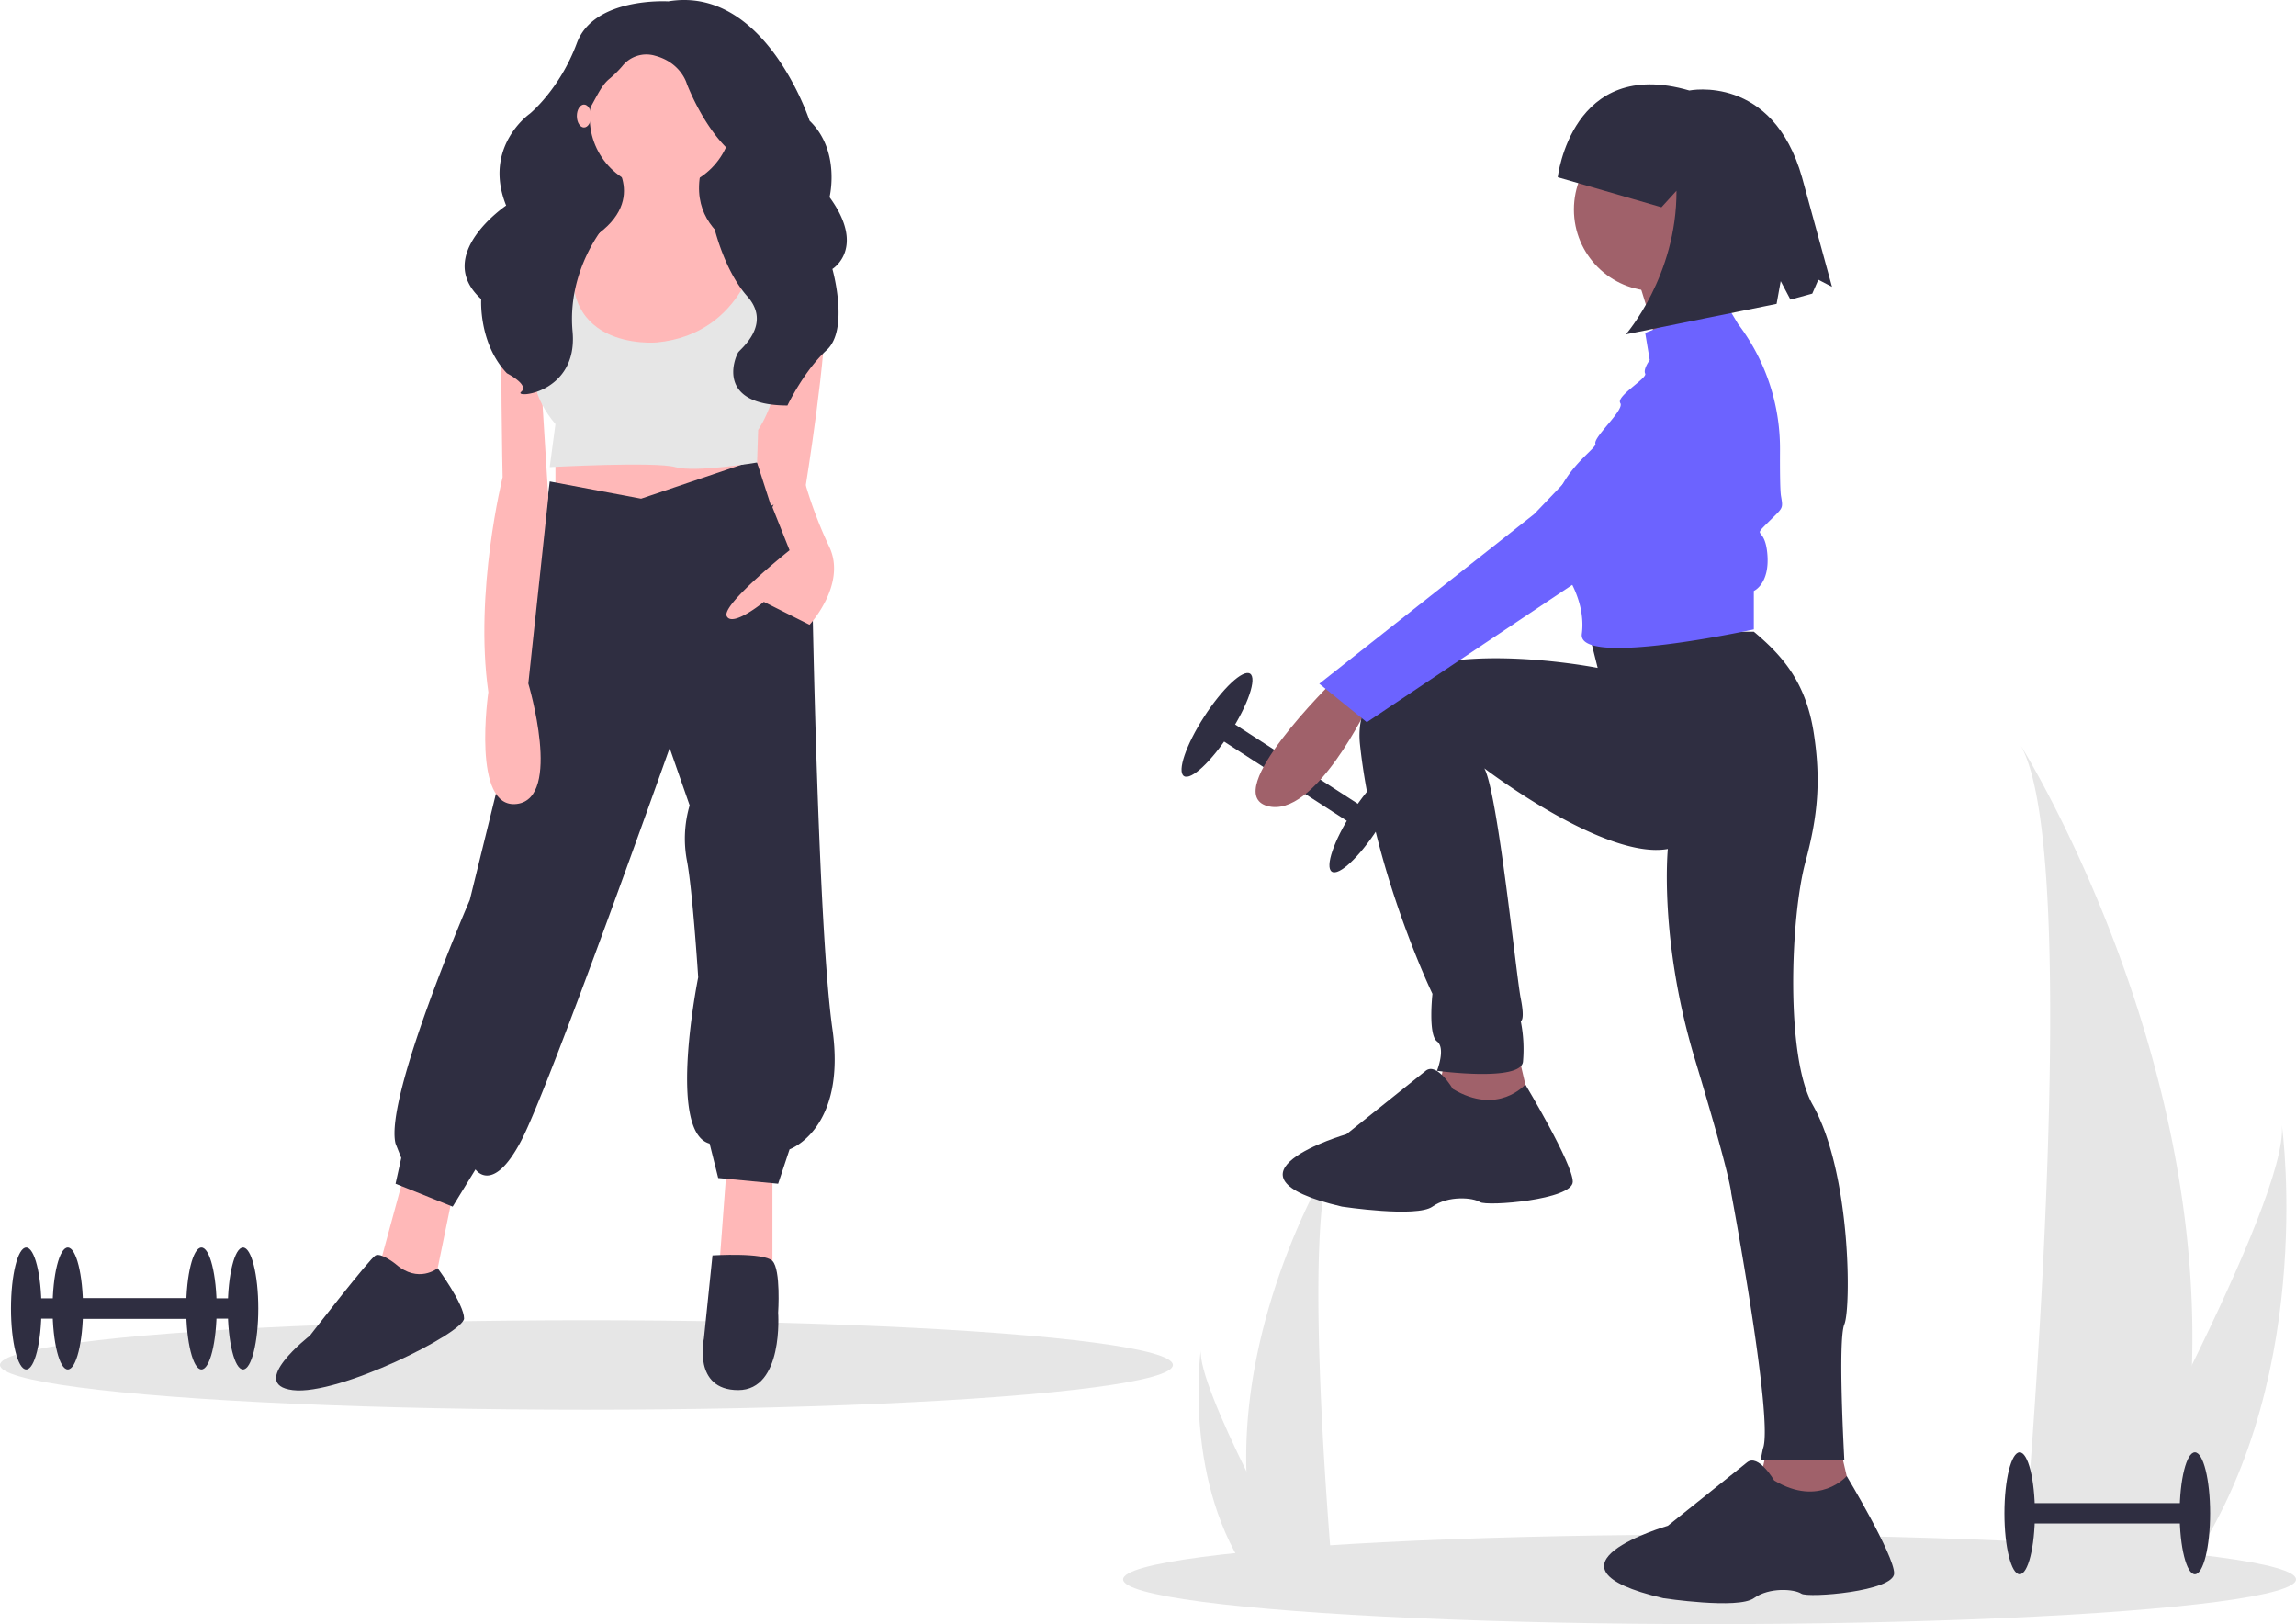 <svg xmlns="http://www.w3.org/2000/svg" xmlns:xlink="http://www.w3.org/1999/xlink" data-name="Layer 1" width="882.655" height="624.264" viewBox="0 0 882.655 624.264"><rect x="650.916" y="401.084" width="7.81" height="67.363" transform="translate(-224.352 611.048) rotate(-57.14)" fill="#2f2e41"></rect><ellipse cx="683.114" cy="453.041" rx="23.431" ry="5.858" transform="matrix(0.543, -0.84, 0.84, 0.543, -226.762, 643.172)" fill="#2f2e41"></ellipse><ellipse cx="626.529" cy="416.49" rx="23.431" ry="5.858" transform="translate(-221.942 578.923) rotate(-57.14)" fill="#2f2e41"></ellipse><ellipse cx="657.206" cy="607.069" rx="225.449" ry="17.195" fill="#e6e6e6"></ellipse><ellipse cx="225.449" cy="524.654" rx="225.449" ry="17.195" fill="#e6e6e6"></ellipse><path d="M1001.329,662.485a294.268,294.268,0,0,1-13.746,81.345c-.192.611-.392,1.213-.593,1.824h-51.299c.055-.547.11-1.158.164-1.824,3.421-39.323,23.141-278.651-.438-319.578C937.479,427.571,1005.306,537.539,1001.329,662.485Z" transform="translate(-158.673 -137.868)" fill="#e6e6e6"></path><path d="M997.48,743.829c-.429.611-.876,1.222-1.332,1.824H957.665c.292-.52.629-1.131,1.022-1.824,6.358-11.475,25.175-45.78,42.643-81.345,18.772-38.219,35.993-77.888,34.543-92.245C1036.319,573.478,1049.308,672.19,997.48,743.829Z" transform="translate(-158.673 -137.868)" fill="#e6e6e6"></path><path d="M637.84,703.438a149.366,149.366,0,0,0,6.977,41.289c.097.31.199.616.301.926h26.039c-.028-.278-.056-.588-.083-.926-1.736-19.959-11.746-141.439.222-162.213C670.249,584.2,635.821,640.018,637.84,703.438Z" transform="translate(-158.673 -137.868)" fill="#e6e6e6"></path><path d="M639.794,744.728c.218.31.444.62.676.926h19.534c-.148-.264-.319-.574-.519-.926-3.227-5.824-12.778-23.237-21.645-41.289-9.528-19.399-18.27-39.535-17.533-46.822C620.08,658.26,613.487,708.365,639.794,744.728Z" transform="translate(-158.673 -137.868)" fill="#e6e6e6"></path><path d="M671.074,399.807s-43.501,42.631-25.231,47.851,39.151-39.151,39.151-39.151Z" transform="translate(-158.673 -137.868)" fill="#a0616a"></path><polygon points="555.902 405.493 550.682 429.854 589.833 431.594 583.743 405.493 555.902 405.493" fill="#a0616a"></polygon><polygon points="679.446 556.007 674.226 580.368 713.377 582.108 707.286 556.007 679.446 556.007" fill="#a0616a"></polygon><path d="M769.387,380.667l3.48,13.92s-96.573-19.141-91.353,29.581,27.841,95.703,27.841,95.703-1.74,15.66,1.74,18.27,0,11.31,0,11.31,32.191,4.35,33.061-3.48a54.567,54.567,0,0,0-.87-15.66s1.74,0,0-8.7-8.769-78.865-13.989-88.436c0,0,46.18,35.364,70.541,31.014,0,0-3.48,34.801,10.44,80.912S824.198,596.433,824.198,596.433s16.53,87.872,12.18,98.313l-.87,4.35H867.699s-2.61-46.111,0-52.201,2.61-58.292-12.18-84.392c-10.474-18.484-8.523-72.077-2.794-93.26,4.811-17.789,6.026-31.481,3.206-49.692-3.016-19.475-12.022-29.655-23.033-38.883Z" transform="translate(-158.673 -137.868)" fill="#2f2e41"></path><circle cx="636.38" cy="80.539" r="31.321" fill="#a0616a"></circle><path d="M786.787,240.593s9.57,27.841,8.7,33.061,27.841-10.44,27.841-10.44-11.31-27.841-7.83-35.671Z" transform="translate(-158.673 -137.868)" fill="#a0616a"></path><path d="M821.588,253.643l-30.451,12.18,1.74,10.44s-2.61,3.48-1.74,5.22-11.31,8.7-9.57,11.31-10.44,13.05-9.57,15.66-27.841,18.271-12.18,48.721c0,0,8.12,10.555,7.102,23.038q-.054.658-.142,1.323c-1.74,13.05,66.122-1.74,66.122-1.74V365.006s6.09-2.61,5.22-13.92-6.09-6.09,0-12.18,6.09-5.22,5.22-10.44c-.347-2.085-.417-9.58-.376-17.832a79.168,79.168,0,0,0-16.154-48.29h0Z" transform="translate(-158.673 -137.868)" fill="#6c63ff"></path><path d="M805.058,276.264,748.506,335.426,665.854,400.677l18.27,14.79L836.378,313.675S849.429,257.993,805.058,276.264Z" transform="translate(-158.673 -137.868)" fill="#6c63ff"></path><path d="M717.185,556.412s-6.09-10.44-10.44-6.96L676.294,573.812s-53.942,15.66-1.74,27.841c0,0,28.711,4.35,34.801,0s15.66-3.48,18.27-1.74,35.671-.87,35.671-7.83-18.234-37.379-18.234-37.379S734.586,566.852,717.185,556.412Z" transform="translate(-158.673 -137.868)" fill="#2f2e41"></path><path d="M840.729,706.926s-6.09-10.44-10.44-6.96l-30.451,24.361s-53.941,15.66-1.74,27.841c0,0,28.711,4.35,34.801,0s15.66-3.48,18.27-1.74,35.671-.87,35.671-7.83-18.234-37.379-18.234-37.379S858.129,717.366,840.729,706.926Z" transform="translate(-158.673 -137.868)" fill="#2f2e41"></path><path d="M757.517,205.986s5.296-46.552,50.589-33.334c0,0,32.042-6.517,43.359,33.502l11.487,41.957-5.258-2.732-2.324,5.35-8.391,2.297-3.746-7.093-1.579,8.731-57.951,11.716s19.599-22.393,19.46-55.189l-5.773,6.34Z" transform="translate(-158.673 -137.868)" fill="#2f2e41"></path><rect x="215.175" y="30.265" width="72.447" height="90.343" fill="#2f2e41"></rect><polygon points="155.351 451.681 145.472 488.038 161.938 500.157 166.328 496.852 174.012 459.393 155.351 451.681" fill="#ffb8b8"></polygon><polygon points="279.389 448.376 276.096 492.445 296.952 492.445 296.952 451.681 279.389 448.376" fill="#ffb8b8"></polygon><polygon points="213.528 169.635 213.528 196.077 254.143 202.687 289.268 188.365 282.682 171.838 213.528 169.635" fill="#ffb8b8"></polygon><path d="M405.132,329.538l-35.126-6.61-8.781,71.613-21.954,89.241s-32.93,76.02-28.54,93.648l2.195,5.509-2.195,9.916,21.954,8.814,8.781-14.323s6.586,9.916,17.563-11.017,57.079-150.939,57.079-150.939l7.684,22.035a45.569,45.569,0,0,0-1.098,20.933c2.195,11.017,4.391,45.171,4.391,45.171s-12.074,59.494,4.391,63.901l3.293,13.221,23.051,2.204,4.391-13.221s21.954-7.712,16.465-46.273S470.992,368.099,470.992,368.099l-21.625-53.516Z" transform="translate(-158.673 -137.868)" fill="#2f2e41"></path><path d="M310.731,623.703s-5.488-4.407-7.684-3.305-25.247,30.849-25.247,30.849-24.149,18.73-6.586,20.933,65.861-22.035,65.861-27.544S326.927,625.331,326.927,625.331,319.513,631.415,310.731,623.703Z" transform="translate(-158.673 -137.868)" fill="#2f2e41"></path><path d="M432.574,620.397s19.758-1.232,23.051,2.138,2.195,19.896,2.195,19.896,2.195,29.747-15.367,29.747S429.281,652.348,429.281,652.348Z" transform="translate(-158.673 -137.868)" fill="#2f2e41"></path><ellipse cx="254.143" cy="45.138" rx="27.442" ry="27.544" fill="#ffb8b8"></ellipse><path d="M394.704,200.083s15.367,18.73-15.367,33.052,21.954,73.817,21.954,73.817,61.47-23.137,55.982-68.308c0,0-37.321-6.61-28.54-37.459Z" transform="translate(-158.673 -137.868)" fill="#ffb8b8"></path><path d="M378.238,232.034s-25.247-3.305-26.344,17.628,0,71.613,0,71.613-10.977,44.07-5.488,82.631c0,0-6.586,45.171,10.977,42.968s4.391-46.273,4.391-46.273L369.457,328.987l-3.293-52.884L380.434,244.153Z" transform="translate(-158.673 -137.868)" fill="#ffb8b8"></path><path d="M450.898,236.901s23.937-.46,25.034,17.168-7.684,71.613-7.684,71.613L455.076,332.292l-12.074-37.459Z" transform="translate(-158.673 -137.868)" fill="#ffb8b8"></path><path d="M457.82,327.334l-2.195,5.509,6.586,16.526s-26.344,20.933-24.149,25.34,14.27-5.509,14.27-5.509l17.563,8.814s14.27-15.424,7.684-29.747a166.56,166.56,0,0,1-9.13-23.835S458.918,324.029,457.82,327.334Z" transform="translate(-158.673 -137.868)" fill="#ffb8b8"></path><path d="M373.299,228.178l-3.293,36.357s-15.367,15.424,2.195,36.357l-2.195,16.526s40.614-2.203,48.298,0,31.413-1.774,31.413-1.774l.419-12.549s10.977-15.424,7.684-38.561,0-30.849,0-30.849l-7.684-1.102s-4.94,33.603-38.968,36.908c0,0-42.261,3.856-30.186-41.315Z" transform="translate(-158.673 -137.868)" fill="#e6e6e6"></path><path d="M415.56,138.386S387.02,136.61,380.434,154.423s-18.112,27.165-18.112,27.165-18.156,12.667-9.078,35.279c0,0-28.243,19.05-9.583,35.972,0,0-1.098,16.922,9.879,28.501,0,0,8.781,4.453,5.488,7.125s21.954.891,19.758-23.157,12.623-40.987,12.623-40.987-14.27-31.178-7.684-41.866c3.999-6.489,5.716-11.328,9.035-14.129a41.714,41.714,0,0,0,5.124-5.02A11.798,11.798,0,0,1,410.62,159.321c9.879,2.672,12.074,10.688,12.074,10.688s7.135,19.149,19.209,28.055-9.33,24.493-9.33,24.493,3.721,18.351,13.386,29.215-2.785,20.334-3.507,21.552c-1.647,2.779-8.222,20.329,18.94,20.407,0,0,6.306-13.282,15.088-21.298s2.195-31.173,2.195-31.173,13.172-8.016-1.098-27.61c0,0,4.391-17.813-7.684-29.391C469.895,184.26,452.881,132.151,415.56,138.386Z" transform="translate(-158.673 -137.868)" fill="#2f2e41"></path><ellipse cx="224.505" cy="44.588" rx="2.744" ry="4.407" fill="#ffb8b8"></ellipse><rect x="26.07" y="499.035" width="67.363" height="7.81" fill="#2f2e41"></rect><ellipse cx="93.433" cy="502.94" rx="5.858" ry="23.431" fill="#2f2e41"></ellipse><ellipse cx="26.07" cy="502.94" rx="5.858" ry="23.431" fill="#2f2e41"></ellipse><rect x="10.079" y="499.035" width="67.363" height="7.81" fill="#2f2e41"></rect><ellipse cx="77.442" cy="502.94" rx="5.858" ry="23.431" fill="#2f2e41"></ellipse><ellipse cx="10.079" cy="502.94" rx="5.858" ry="23.431" fill="#2f2e41"></ellipse><rect x="776.418" y="577.76" width="67.363" height="7.81" fill="#2f2e41"></rect><ellipse cx="843.781" cy="581.665" rx="5.858" ry="23.431" fill="#2f2e41"></ellipse><ellipse cx="776.418" cy="581.665" rx="5.858" ry="23.431" fill="#2f2e41"></ellipse></svg>